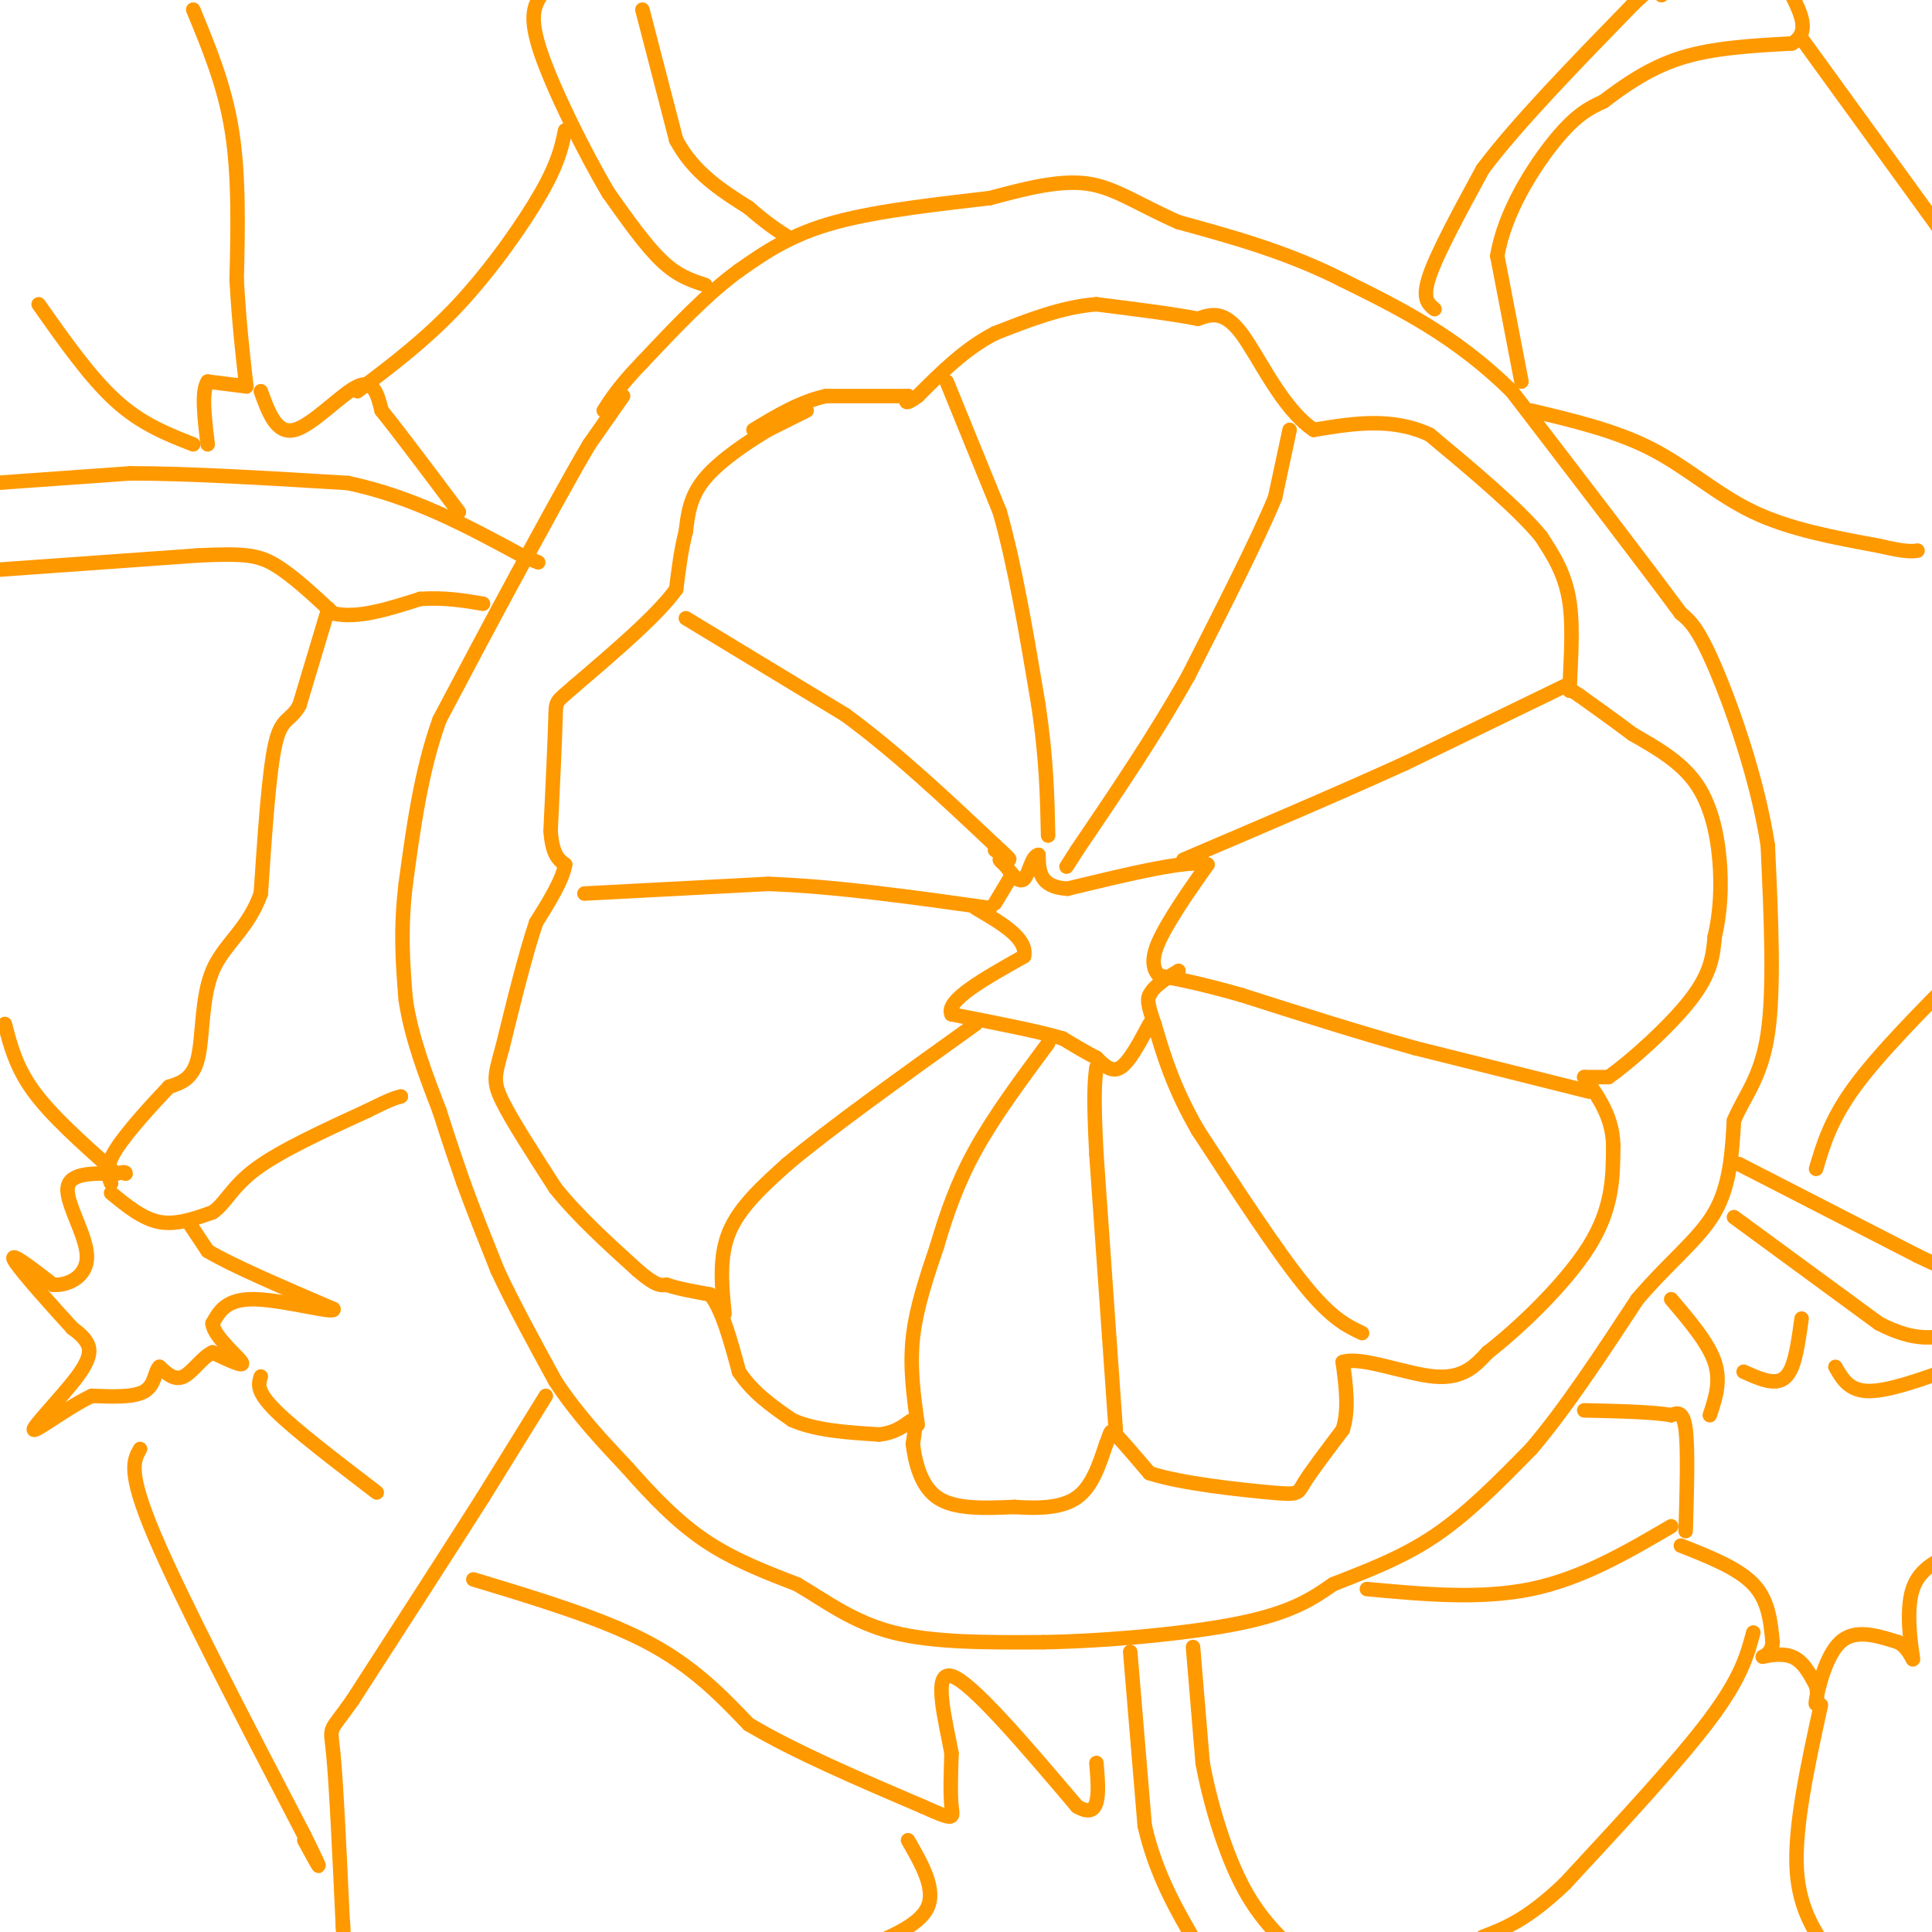 <svg viewBox='0 0 400 400' version='1.1' xmlns='http://www.w3.org/2000/svg' xmlns:xlink='http://www.w3.org/1999/xlink'><g fill='none' stroke='#ff9900' stroke-width='3' stroke-linecap='round' stroke-linejoin='round'><path d='M167,85c0.000,0.000 -8.000,4.000 -8,4'/><path d='M159,89c-3.956,2.356 -9.844,6.244 -13,10c-3.156,3.756 -3.578,7.378 -4,11'/><path d='M142,110c-1.000,3.833 -1.500,7.917 -2,12'/><path d='M140,122c-3.833,5.333 -12.417,12.667 -21,20'/><path d='M119,142c-4.111,3.644 -3.889,2.756 -4,7c-0.111,4.244 -0.556,13.622 -1,23'/><path d='M114,172c0.333,5.000 1.667,6.000 3,7'/><path d='M117,179c-0.500,3.167 -3.250,7.583 -6,12'/><path d='M111,191c-2.167,6.333 -4.583,16.167 -7,26'/><path d='M104,217c-1.578,5.689 -2.022,6.911 0,11c2.022,4.089 6.511,11.044 11,18'/><path d='M115,246c4.667,5.833 10.833,11.417 17,17'/><path d='M132,263c3.833,3.333 4.917,3.167 6,3'/><path d='M138,266c2.500,0.833 5.750,1.417 9,2'/><path d='M147,268c2.500,3.000 4.250,9.500 6,16'/><path d='M153,284c2.833,4.333 6.917,7.167 11,10'/><path d='M164,294c4.833,2.167 11.417,2.583 18,3'/><path d='M182,297c4.356,-0.422 6.244,-2.978 7,-3c0.756,-0.022 0.378,2.489 0,5'/><path d='M189,299c0.400,3.133 1.400,8.467 5,11c3.600,2.533 9.800,2.267 16,2'/><path d='M210,312c5.111,0.356 9.889,0.244 13,-2c3.111,-2.244 4.556,-6.622 6,-11'/><path d='M229,299c1.067,-2.511 0.733,-3.289 2,-2c1.267,1.289 4.133,4.644 7,8'/><path d='M238,305c6.417,2.131 18.958,3.458 25,4c6.042,0.542 5.583,0.298 7,-2c1.417,-2.298 4.708,-6.649 8,-11'/><path d='M278,296c1.333,-4.167 0.667,-9.083 0,-14'/><path d='M278,282c3.733,-1.289 13.067,2.489 19,3c5.933,0.511 8.467,-2.244 11,-5'/><path d='M308,280c6.156,-4.733 16.044,-14.067 21,-22c4.956,-7.933 4.978,-14.467 5,-21'/><path d='M334,237c-0.167,-5.833 -3.083,-9.917 -6,-14'/><path d='M328,223c0.000,0.000 5.000,0.000 5,0'/><path d='M333,223c4.333,-2.978 12.667,-10.422 17,-16c4.333,-5.578 4.667,-9.289 5,-13'/><path d='M355,194c1.143,-4.798 1.500,-10.292 1,-16c-0.500,-5.708 -1.857,-11.631 -5,-16c-3.143,-4.369 -8.071,-7.185 -13,-10'/><path d='M338,152c-4.000,-3.000 -7.500,-5.500 -11,-8'/><path d='M327,144c-2.167,-1.500 -2.083,-1.250 -2,-1'/><path d='M325,143c-0.044,-3.533 0.844,-11.867 0,-18c-0.844,-6.133 -3.422,-10.067 -6,-14'/><path d='M319,111c-4.833,-5.833 -13.917,-13.417 -23,-21'/><path d='M296,90c-7.833,-3.667 -15.917,-2.333 -24,-1'/><path d='M272,89c-6.667,-4.467 -11.333,-15.133 -15,-20c-3.667,-4.867 -6.333,-3.933 -9,-3'/><path d='M248,66c-5.000,-1.000 -13.000,-2.000 -21,-3'/><path d='M227,63c-7.000,0.500 -14.000,3.250 -21,6'/><path d='M206,69c-6.167,3.167 -11.083,8.083 -16,13'/><path d='M190,82c-3.000,2.167 -2.500,1.083 -2,0'/><path d='M188,82c-3.167,0.000 -10.083,0.000 -17,0'/><path d='M171,82c-5.333,1.167 -10.167,4.083 -15,7'/><path d='M142,128c0.000,0.000 33.000,20.000 33,20'/><path d='M175,148c10.667,7.833 20.833,17.417 31,27'/><path d='M206,175c5.167,4.667 2.583,2.833 0,1'/><path d='M196,79c0.000,0.000 11.000,27.000 11,27'/><path d='M207,106c3.167,11.167 5.583,25.583 8,40'/><path d='M215,146c1.667,11.167 1.833,19.083 2,27'/><path d='M267,89c0.000,0.000 -3.000,14.000 -3,14'/><path d='M264,103c-3.500,8.500 -10.750,22.750 -18,37'/><path d='M246,140c-6.833,12.167 -14.917,24.083 -23,36'/><path d='M223,176c-3.833,6.000 -1.917,3.000 0,0'/><path d='M324,142c0.000,0.000 -33.000,16.000 -33,16'/><path d='M291,158c-13.167,6.000 -29.583,13.000 -46,20'/><path d='M329,226c0.000,0.000 -36.000,-9.000 -36,-9'/><path d='M293,217c-12.000,-3.333 -24.000,-7.167 -36,-11'/><path d='M257,206c-8.833,-2.500 -12.917,-3.250 -17,-4'/><path d='M240,202c-2.556,-2.533 -0.444,-6.867 2,-11c2.444,-4.133 5.222,-8.067 8,-12'/><path d='M250,179c-3.500,-1.167 -16.250,1.917 -29,5'/><path d='M221,184c-5.833,-0.333 -5.917,-3.667 -6,-7'/><path d='M215,177c-1.422,0.156 -1.978,4.044 -3,5c-1.022,0.956 -2.511,-1.022 -4,-3'/><path d='M208,179c-0.833,-0.667 -0.917,-0.833 -1,-1'/><path d='M121,185c0.000,0.000 38.000,-2.000 38,-2'/><path d='M159,183c14.000,0.500 30.000,2.750 46,5'/><path d='M209,182c0.000,0.000 -3.000,5.000 -3,5'/><path d='M150,272c-0.583,-5.917 -1.167,-11.833 1,-17c2.167,-5.167 7.083,-9.583 12,-14'/><path d='M163,241c8.500,-7.167 23.750,-18.083 39,-29'/><path d='M190,295c-0.833,-5.917 -1.667,-11.833 -1,-18c0.667,-6.167 2.833,-12.583 5,-19'/><path d='M194,258c1.889,-6.422 4.111,-12.978 8,-20c3.889,-7.022 9.444,-14.511 15,-22'/><path d='M231,296c0.000,0.000 -4.000,-57.000 -4,-57'/><path d='M227,239c-0.667,-12.500 -0.333,-15.250 0,-18'/><path d='M282,276c-3.167,-1.500 -6.333,-3.000 -12,-10c-5.667,-7.000 -13.833,-19.500 -22,-32'/><path d='M248,234c-5.167,-9.000 -7.083,-15.500 -9,-22'/><path d='M239,212c-1.667,-4.667 -1.333,-5.333 -1,-6'/><path d='M238,206c0.833,-1.833 3.417,-3.417 6,-5'/><path d='M238,212c-2.083,3.917 -4.167,7.833 -6,9c-1.833,1.167 -3.417,-0.417 -5,-2'/><path d='M227,219c-2.000,-1.000 -4.500,-2.500 -7,-4'/><path d='M220,215c-5.000,-1.500 -14.000,-3.250 -23,-5'/><path d='M197,210c-1.333,-2.833 6.833,-7.417 15,-12'/><path d='M212,198c0.833,-3.667 -4.583,-6.833 -10,-10'/><path d='M129,82c0.000,0.000 -7.000,10.000 -7,10'/><path d='M122,92c-3.667,6.167 -9.333,16.583 -15,27'/><path d='M107,119c-5.167,9.500 -10.583,19.750 -16,30'/><path d='M91,149c-3.833,10.667 -5.417,22.333 -7,34'/><path d='M84,183c-1.167,9.667 -0.583,16.833 0,24'/><path d='M84,207c1.167,7.833 4.083,15.417 7,23'/><path d='M91,230c2.000,6.333 3.500,10.667 5,15'/><path d='M96,245c2.000,5.500 4.500,11.750 7,18'/><path d='M103,263c3.167,6.833 7.583,14.917 12,23'/><path d='M115,286c4.500,6.833 9.750,12.417 15,18'/><path d='M130,304c5.044,5.733 10.156,11.067 16,15c5.844,3.933 12.422,6.467 19,9'/><path d='M165,328c6.022,3.533 11.578,7.867 20,10c8.422,2.133 19.711,2.067 31,2'/><path d='M216,340c13.089,-0.222 30.311,-1.778 41,-4c10.689,-2.222 14.844,-5.111 19,-8'/><path d='M276,328c6.733,-2.667 14.067,-5.333 21,-10c6.933,-4.667 13.467,-11.333 20,-18'/><path d='M317,300c7.000,-8.167 14.500,-19.583 22,-31'/><path d='M339,269c6.800,-7.978 12.800,-12.422 16,-18c3.200,-5.578 3.600,-12.289 4,-19'/><path d='M359,232c2.178,-5.222 5.622,-8.778 7,-18c1.378,-9.222 0.689,-24.111 0,-39'/><path d='M366,175c-2.133,-13.800 -7.467,-28.800 -11,-37c-3.533,-8.200 -5.267,-9.600 -7,-11'/><path d='M348,127c-7.000,-9.500 -21.000,-27.750 -35,-46'/><path d='M313,81c-11.667,-11.500 -23.333,-17.250 -35,-23'/><path d='M278,58c-11.500,-5.833 -22.750,-8.917 -34,-12'/><path d='M244,46c-8.622,-3.778 -13.178,-7.222 -19,-8c-5.822,-0.778 -12.911,1.111 -20,3'/><path d='M205,41c-9.333,1.133 -22.667,2.467 -32,5c-9.333,2.533 -14.667,6.267 -20,10'/><path d='M153,56c-6.667,4.833 -13.333,11.917 -20,19'/><path d='M133,75c-4.667,4.833 -6.333,7.417 -8,10'/><path d='M146,59c-2.833,-0.917 -5.667,-1.833 -9,-5c-3.333,-3.167 -7.167,-8.583 -11,-14'/><path d='M126,40c-4.822,-8.089 -11.378,-21.311 -14,-29c-2.622,-7.689 -1.311,-9.844 0,-12'/><path d='M133,2c0.000,0.000 7.000,27.000 7,27'/><path d='M140,29c3.667,6.833 9.333,10.417 15,14'/><path d='M155,43c3.833,3.333 5.917,4.667 8,6'/><path d='M297,64c-1.333,-1.083 -2.667,-2.167 -1,-7c1.667,-4.833 6.333,-13.417 11,-22'/><path d='M307,35c7.000,-9.333 19.000,-21.667 31,-34'/><path d='M338,1c6.167,-6.000 6.083,-4.000 6,-2'/><path d='M315,79c0.000,0.000 -5.000,-26.000 -5,-26'/><path d='M310,53c1.444,-9.022 7.556,-18.578 12,-24c4.444,-5.422 7.222,-6.711 10,-8'/><path d='M332,21c4.089,-3.111 9.311,-6.889 16,-9c6.689,-2.111 14.844,-2.556 23,-3'/><path d='M371,9c3.833,-2.167 1.917,-6.083 0,-10'/><path d='M373,8c0.000,0.000 29.000,40.000 29,40'/><path d='M317,85c8.800,2.089 17.600,4.178 25,8c7.400,3.822 13.400,9.378 21,13c7.600,3.622 16.800,5.311 26,7'/><path d='M389,113c5.667,1.333 6.833,1.167 8,1'/><path d='M359,252c0.000,0.000 30.000,22.000 30,22'/><path d='M389,274c7.667,4.000 11.833,3.000 16,2'/><path d='M360,241c0.000,0.000 37.000,19.000 37,19'/><path d='M397,260c6.833,3.333 5.417,2.167 4,1'/><path d='M376,242c1.500,-5.083 3.000,-10.167 8,-17c5.000,-6.833 13.500,-15.417 22,-24'/><path d='M247,341c0.000,0.000 2.000,24.000 2,24'/><path d='M249,365c1.600,8.667 4.600,18.333 8,25c3.400,6.667 7.200,10.333 11,14'/><path d='M234,342c0.000,0.000 3.000,36.000 3,36'/><path d='M237,378c2.333,10.167 6.667,17.583 11,25'/><path d='M283,329c11.750,1.083 23.500,2.167 34,0c10.500,-2.167 19.750,-7.583 29,-13'/><path d='M363,338c-1.250,4.667 -2.500,9.333 -9,18c-6.500,8.667 -18.250,21.333 -30,34'/><path d='M324,390c-7.833,7.500 -12.417,9.250 -17,11'/><path d='M377,353c-2.750,12.583 -5.500,25.167 -5,34c0.500,8.833 4.250,13.917 8,19'/><path d='M349,317c0.250,-8.500 0.500,-17.000 0,-21c-0.500,-4.000 -1.750,-3.500 -3,-3'/><path d='M346,293c-3.500,-0.667 -10.750,-0.833 -18,-1'/><path d='M354,293c1.167,-3.500 2.333,-7.000 1,-11c-1.333,-4.000 -5.167,-8.500 -9,-13'/><path d='M361,284c2.133,0.956 4.267,1.911 6,2c1.733,0.089 3.067,-0.689 4,-3c0.933,-2.311 1.467,-6.156 2,-10'/><path d='M380,283c1.417,2.500 2.833,5.000 7,5c4.167,0.000 11.083,-2.500 18,-5'/><path d='M348,320c5.917,2.333 11.833,4.667 15,8c3.167,3.333 3.583,7.667 4,12'/><path d='M367,340c-0.131,2.607 -2.458,3.125 -2,3c0.458,-0.125 3.702,-0.893 6,0c2.298,0.893 3.649,3.446 5,6'/><path d='M376,349c0.619,2.321 -0.333,5.125 0,3c0.333,-2.125 1.952,-9.179 5,-12c3.048,-2.821 7.524,-1.411 12,0'/><path d='M393,340c2.655,1.417 3.292,4.958 3,3c-0.292,-1.958 -1.512,-9.417 0,-14c1.512,-4.583 5.756,-6.292 10,-8'/><path d='M113,289c0.000,0.000 -13.000,21.000 -13,21'/><path d='M100,310c-6.667,10.500 -16.833,26.250 -27,42'/><path d='M73,352c-5.178,7.378 -4.622,4.822 -4,11c0.622,6.178 1.311,21.089 2,36'/><path d='M71,399c0.333,5.833 0.167,2.417 0,-1'/><path d='M98,327c13.250,4.000 26.500,8.000 36,13c9.500,5.000 15.250,11.000 21,17'/><path d='M155,357c9.500,5.667 22.750,11.333 36,17'/><path d='M191,374c6.933,3.133 6.267,2.467 6,0c-0.267,-2.467 -0.133,-6.733 0,-11'/><path d='M197,363c-1.156,-6.467 -4.044,-17.133 0,-16c4.044,1.133 15.022,14.067 26,27'/><path d='M223,374c5.000,3.000 4.500,-3.000 4,-9'/><path d='M188,381c2.917,5.083 5.833,10.167 4,14c-1.833,3.833 -8.417,6.417 -15,9'/><path d='M-1,100c0.000,0.000 28.000,-2.000 28,-2'/><path d='M27,98c12.167,0.000 28.583,1.000 45,2'/><path d='M72,100c13.500,2.833 24.750,8.917 36,15'/><path d='M108,115c6.000,2.500 3.000,1.250 0,0'/><path d='M-1,118c0.000,0.000 42.000,-3.000 42,-3'/><path d='M41,115c9.556,-0.467 12.444,-0.133 16,2c3.556,2.133 7.778,6.067 12,10'/><path d='M69,127c5.000,1.167 11.500,-0.917 18,-3'/><path d='M87,124c5.167,-0.333 9.083,0.333 13,1'/><path d='M68,126c0.000,0.000 -6.000,20.000 -6,20'/><path d='M62,146c-1.911,3.511 -3.689,2.289 -5,8c-1.311,5.711 -2.156,18.356 -3,31'/><path d='M54,185c-2.619,7.417 -7.667,10.458 -10,16c-2.333,5.542 -1.952,13.583 -3,18c-1.048,4.417 -3.524,5.208 -6,6'/><path d='M35,225c-3.333,3.511 -8.667,9.289 -11,13c-2.333,3.711 -1.667,5.356 -1,7'/><path d='M23,247c3.250,2.667 6.500,5.333 10,6c3.500,0.667 7.250,-0.667 11,-2'/><path d='M44,251c2.689,-1.778 3.911,-5.222 9,-9c5.089,-3.778 14.044,-7.889 23,-12'/><path d='M76,230c5.000,-2.500 6.000,-2.750 7,-3'/><path d='M39,253c0.000,0.000 4.000,6.000 4,6'/><path d='M43,259c5.000,3.000 15.500,7.500 26,12'/><path d='M69,271c0.889,1.200 -9.889,-1.800 -16,-2c-6.111,-0.200 -7.556,2.400 -9,5'/><path d='M44,274c0.200,2.644 5.200,6.756 6,8c0.800,1.244 -2.600,-0.378 -6,-2'/><path d='M44,280c-2.044,0.889 -4.156,4.111 -6,5c-1.844,0.889 -3.422,-0.556 -5,-2'/><path d='M33,283c-0.956,0.756 -0.844,3.644 -3,5c-2.156,1.356 -6.578,1.178 -11,1'/><path d='M19,289c-4.923,2.305 -11.732,7.566 -12,7c-0.268,-0.566 6.005,-6.960 9,-11c2.995,-4.040 2.713,-5.726 2,-7c-0.713,-1.274 -1.856,-2.137 -3,-3'/><path d='M15,275c-3.489,-3.800 -10.711,-11.800 -12,-14c-1.289,-2.200 3.356,1.400 8,5'/><path d='M11,266c3.179,0.214 7.125,-1.750 7,-6c-0.125,-4.250 -4.321,-10.786 -4,-14c0.321,-3.214 5.161,-3.107 10,-3'/><path d='M24,243c2.000,-0.500 2.000,-0.250 2,0'/><path d='M54,285c-0.500,1.500 -1.000,3.000 3,7c4.000,4.000 12.500,10.500 21,17'/><path d='M29,300c-1.333,2.333 -2.667,4.667 3,18c5.667,13.333 18.333,37.667 31,62'/><path d='M63,380c5.167,10.500 2.583,5.750 0,1'/><path d='M23,242c-6.167,-5.500 -12.333,-11.000 -16,-16c-3.667,-5.000 -4.833,-9.500 -6,-14'/><path d='M8,63c5.333,7.583 10.667,15.167 16,20c5.333,4.833 10.667,6.917 16,9'/><path d='M40,2c3.250,7.833 6.500,15.667 8,25c1.500,9.333 1.250,20.167 1,31'/><path d='M49,58c0.500,8.833 1.250,15.417 2,22'/><path d='M51,80c0.000,0.000 -8.000,-1.000 -8,-1'/><path d='M43,79c-1.333,2.000 -0.667,7.500 0,13'/><path d='M54,81c1.622,4.489 3.244,8.978 7,8c3.756,-0.978 9.644,-7.422 13,-9c3.356,-1.578 4.178,1.711 5,5'/><path d='M79,85c3.500,4.333 9.750,12.667 16,21'/><path d='M74,81c7.089,-5.333 14.178,-10.667 21,-18c6.822,-7.333 13.378,-16.667 17,-23c3.622,-6.333 4.311,-9.667 5,-13'/></g>
</svg>